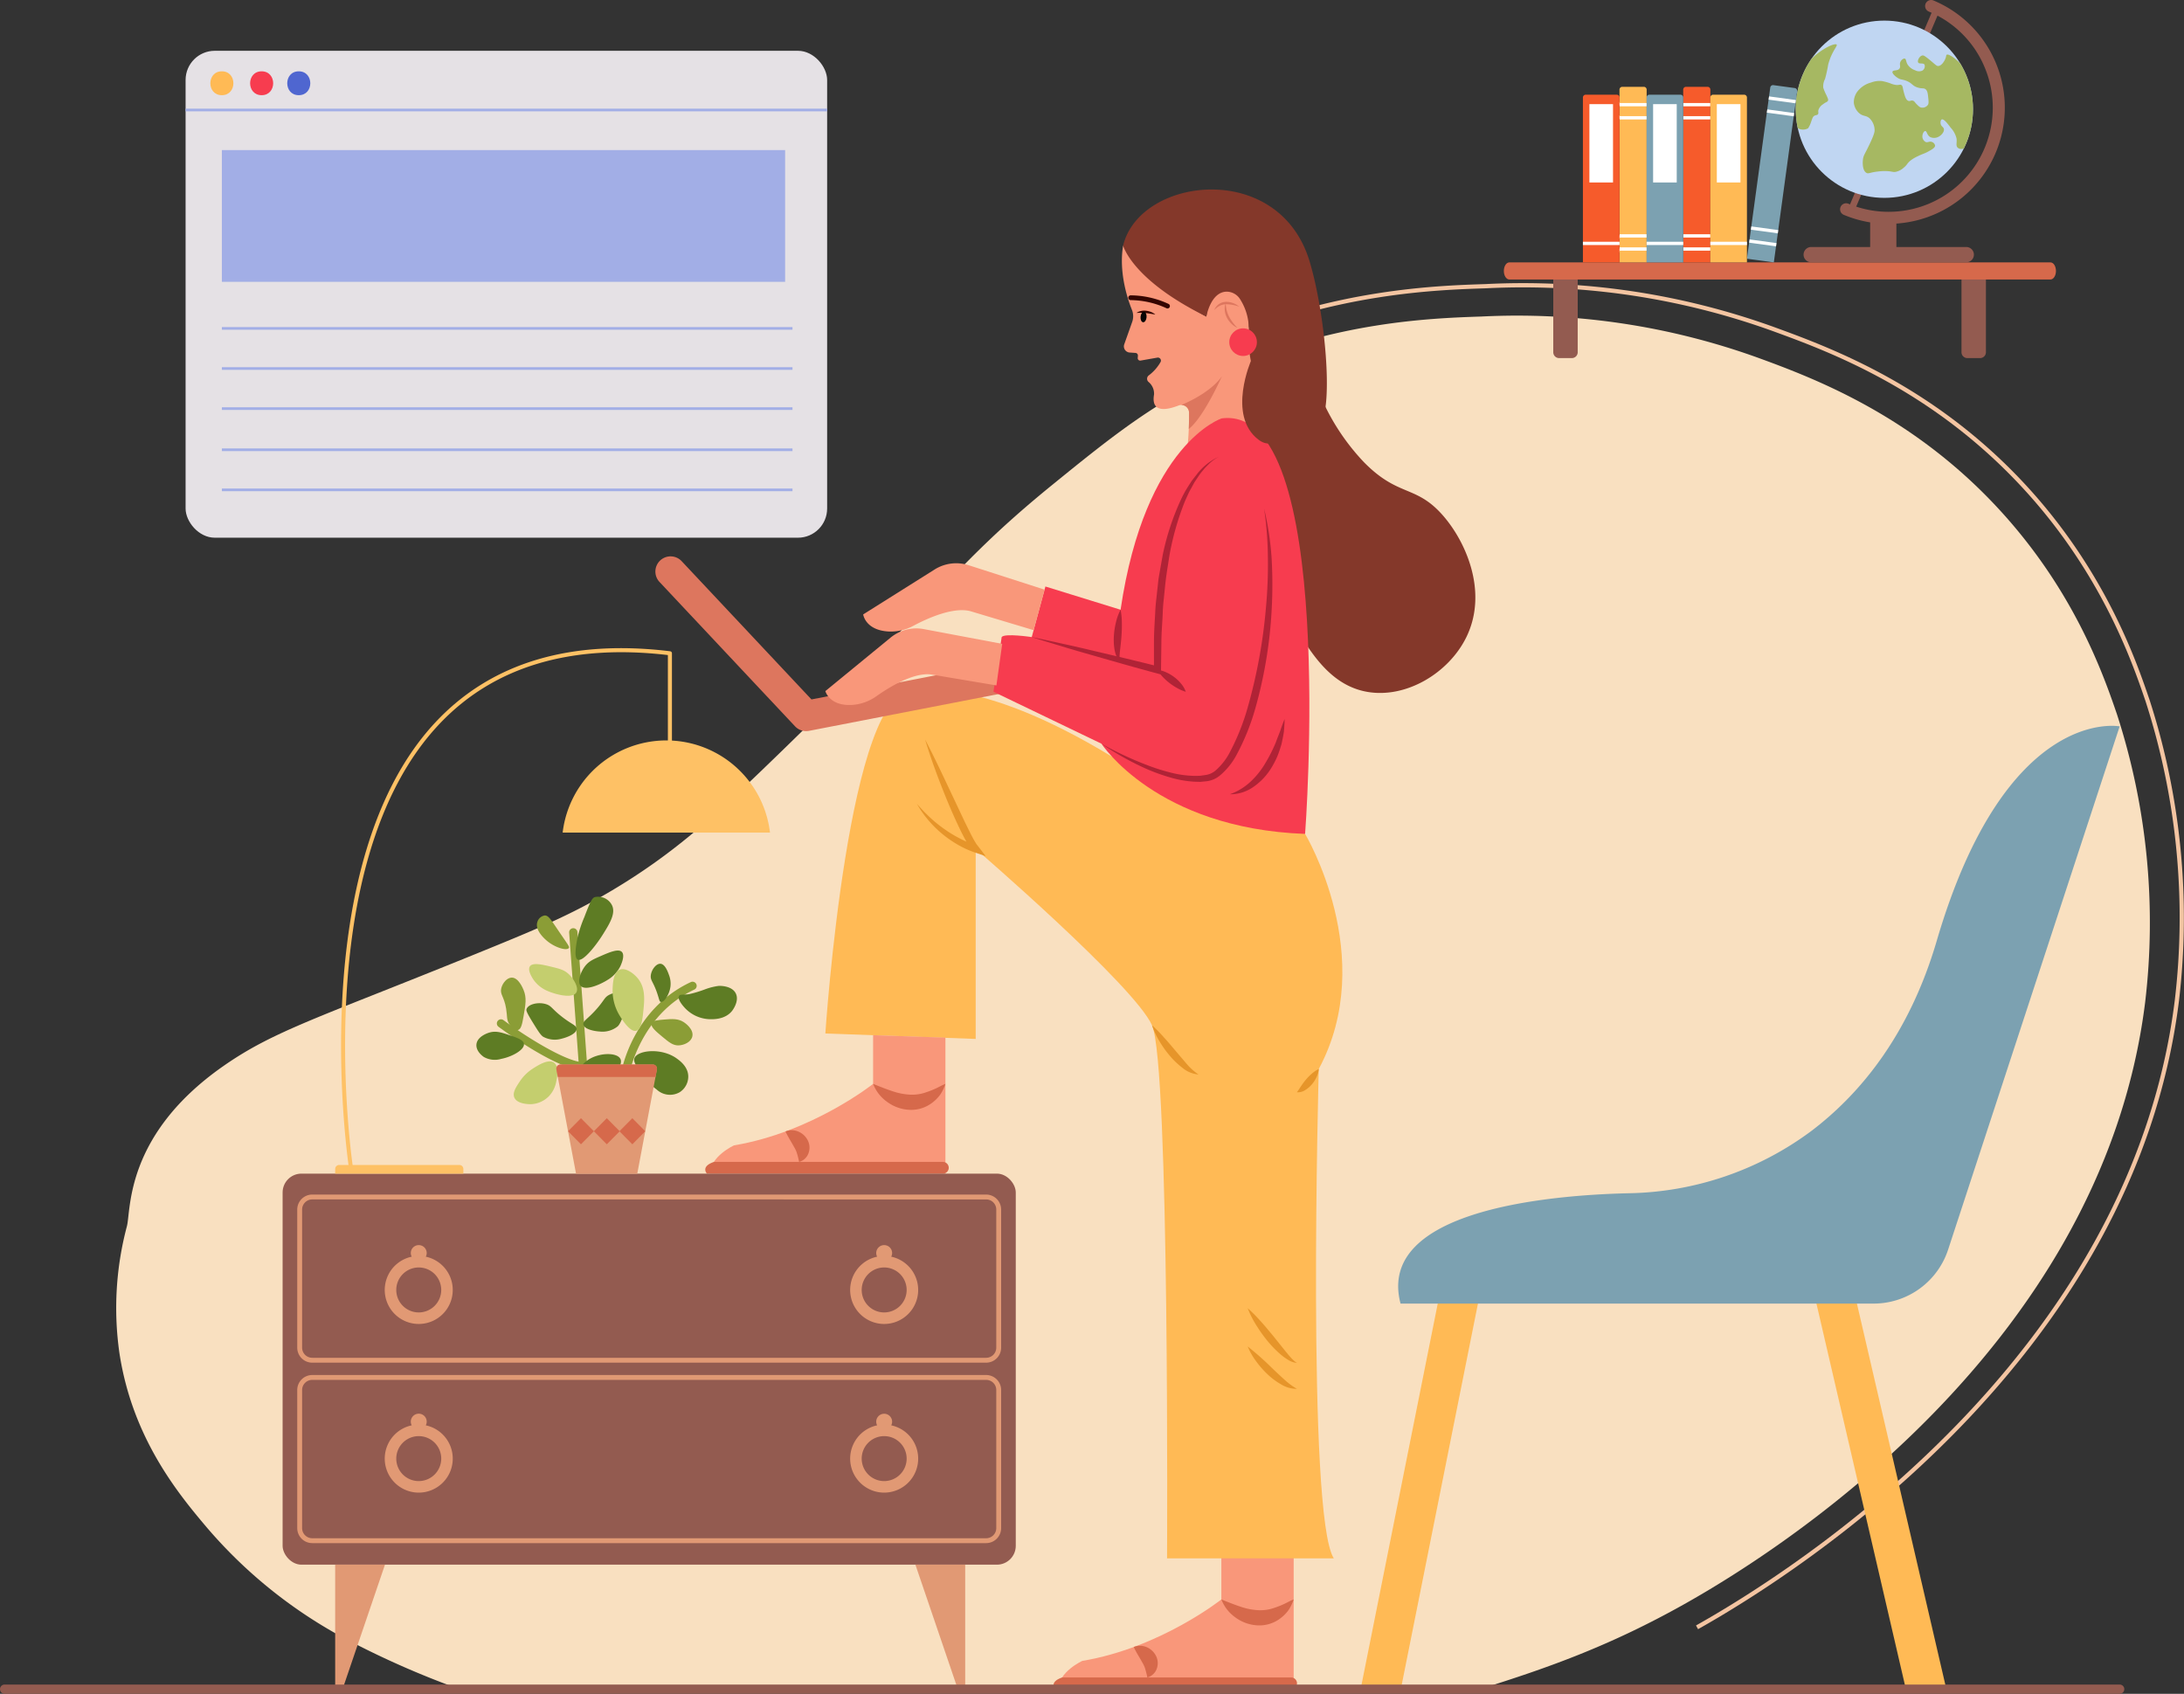 <svg xmlns="http://www.w3.org/2000/svg" viewBox="0 0 471.405 365.58" id="girl-working-from-home">
  <rect x="0" y="0" width="471.405" height="365.58" fill="#333333" stroke="none"/>
  <g id="Layer_2">
    <g id="Layer_1-2">
      <path fill="#f9e0c0" d="M319.417,364.579c14.837-4.638,28.149-9.377,44.164-18.37,16.517-9.276,89.888-53.422,99.43-129.825a145.735,145.735,0,0,0-6.081-62.233c-2.949-8.646-9.066-26.012-24.506-43.187-18.9-21.036-40.466-29.19-53.111-33.801a153.247,153.247,0,0,0-59.548-8.847c-11.468.374-31.71,1.214-54.718,11.267-15.01,6.556-24.342,14.033-38.092,25.209-21.785,17.722-24.652,25.099-62.762,61.694-10.463,10.043-19.064,17.959-32.194,25.757-9.103,5.405-16.462,8.427-30.039,13.942-33.371,13.559-42.873,16.304-53.793,23.937-21.237,14.855-19.862,31.055-20.775,34.543a68.594,68.594,0,0,0-1.616,27.364C28.561,310.354,38.43,322.333,44.557,329.583a103.263,103.263,0,0,0,30.039,24.141,191.964,191.964,0,0,0,24.615,10.856Z"></path>
      <path fill="#f4c5a2" d="M366.521,351.627l-.447-.797c21.822-12.258,93.766-58.212,103.336-134.888a151.845,151.845,0,0,0-6.312-64.617c-2.718-7.972-9.082-26.641-25.427-44.825C417.655,84.228,394.808,75.895,382.533,71.418a158.9,158.9,0,0,0-61.856-9.192c-10.534.342-32.453,1.053-56.829,11.696l-.365-.836c24.536-10.714,46.574-11.429,57.165-11.772A159.744,159.744,0,0,1,382.846,70.561c12.35,4.504,35.337,12.887,55.505,35.329,16.469,18.323,22.875,37.116,25.61,45.141a152.79,152.79,0,0,1,6.355,65.025C460.693,293.156,388.438,339.316,366.521,351.627Z"></path>
      <polygon fill="#ffba55" points="411.376 364.579 391.633 279.482 399.924 277.56 420.083 364.452 411.376 364.579"></polygon>
      <polygon fill="#ffba55" points="302.388 364.452 293.711 364.452 311.064 277.687 319.408 279.355 302.388 364.452"></polygon>
      <path fill="#7ca1b1" d="M302.301,281.358H404.409a16.925,16.925,0,0,0,16.083-11.652L457.518,156.776s-24.508-4.765-39.485,46.293c-5.928,20.211-16.444,32.954-26.985,40.976a67.975,67.975,0,0,1-39.635,13.499C334.915,257.935,296.95,261.026,302.301,281.358Z"></path>
      <path fill="#935b50" d="M335.265 58.477h5.275a0 0 0 0 1 0 0V76.025a1.263 1.263 0 0 1-1.263 1.263h-2.749a1.263 1.263 0 0 1-1.263-1.263V58.477A0 0 0 0 1 335.265 58.477ZM423.378 58.477h5.275a0 0 0 0 1 0 0V76.025a1.263 1.263 0 0 1-1.263 1.263h-2.749a1.263 1.263 0 0 1-1.263-1.263V58.477A0 0 0 0 1 423.378 58.477Z"></path>
      <path fill="#d6694b" d="M442.585,60.322H325.78c-.653,0-1.183-.826-1.183-1.844s.53-1.844,1.183-1.844H442.585c.653,0,1.183.826,1.183,1.844S443.238,60.322,442.585,60.322Z"></path>
      <rect width="5.961" height=".721" x="348.194" y="53.691" fill="#fff"></rect>
      <rect width="5.961" height=".721" x="348.194" y="50.811" fill="#fff"></rect>
      <rect width="5.961" height=".721" x="348.194" y="24.894" fill="#fff"></rect>
      <rect width="5.961" height=".721" x="348.194" y="22.015" fill="#fff"></rect>
      <path fill="#7ca1b1" d="M364.19,34.532H401.476a0,0,0,0,1,0,0v5.863a0,0,0,0,1,0,0H364.19a.609.609,0,0,1-.609-.609v-4.644a.609.609,0,0,1,.609-.609Z" transform="rotate(97.76 382.528 37.463)"></path>
      <rect width=".708" height="5.863" x="384.343" y="18.62" fill="#fff" transform="rotate(-82.237 384.697 21.552)"></rect>
      <rect width=".708" height="5.862" x="383.961" y="21.427" fill="#fff" transform="rotate(-82.245 384.314 24.358)"></rect>
      <rect width=".708" height="5.863" x="380.519" y="46.683" fill="#fff" transform="rotate(-82.246 380.873 49.615)"></rect>
      <rect width=".708" height="5.862" x="380.136" y="49.49" fill="#fff" transform="rotate(-82.236 380.49 52.42)"></rect>
      <path fill="#f65b2b" d="M369.174,19.347l0,37.286h-5.863l0-37.286a.609.609,0,0,1,.609-.609h4.644A.609.609,0,0,1,369.174,19.347Z"></path>
      <rect width="5.863" height=".709" x="363.312" y="53.39" fill="#fff"></rect>
      <rect width="5.863" height=".709" x="363.312" y="50.558" fill="#fff"></rect>
      <rect width="5.863" height=".709" x="363.312" y="25.068" fill="#fff"></rect>
      <rect width="5.863" height=".709" x="363.312" y="22.235" fill="#fff"></rect>
      <path fill="#ffba55" d="M369.167,56.633V21.047a.609.609,0,0,1,.609-.609h6.683a.609.609,0,0,1,.609.609V56.633Z"></path>
      <rect width="7.902" height=".709" x="369.167" y="52.179" fill="#fff"></rect>
      <rect width="16.908" height="5.098" x="364.664" y="28.382" fill="#fff" transform="rotate(90 373.118 30.93)"></rect>
      <path fill="#ffba55" d="M349.558,19.347l0,37.286h5.863l0-37.286a.609.609,0,0,0-.609-.609h-4.644A.609.609,0,0,0,349.558,19.347Z"></path>
      <rect width="5.863" height=".709" x="349.558" y="53.39" fill="#fff"></rect>
      <rect width="5.863" height=".709" x="349.558" y="50.558" fill="#fff"></rect>
      <rect width="5.863" height=".709" x="349.558" y="25.068" fill="#fff"></rect>
      <rect width="5.863" height=".709" x="349.558" y="22.235" fill="#fff"></rect>
      <path fill="#f65b2b" d="M349.565,56.633V21.047a.609.609,0,0,0-.609-.609h-6.683a.609.609,0,0,0-.609.609V56.633Z"></path>
      <rect width="7.901" height=".709" x="341.663" y="52.179" fill="#fff"></rect>
      <rect width="16.908" height="5.098" x="337.16" y="28.382" fill="#fff" transform="rotate(90 345.614 30.93)"></rect>
      <path fill="#7ca1b1" d="M341.877,34.584H377.464a0,0,0,0,1,0,0V42.486a0,0,0,0,1,0,0h-35.587a.609.609,0,0,1-.609-.609V35.194a.609.609,0,0,1,.609-.609Z" transform="rotate(90 359.366 38.535)"></path>
      <rect width="7.902" height=".709" x="355.415" y="52.179" fill="#fff"></rect>
      <rect width="16.908" height="5.098" x="350.912" y="28.382" fill="#fff" transform="rotate(90 359.366 30.93)"></rect>
      <rect width="47.493" height="1.416" x="385.025" y="23.004" fill="#935b50" transform="rotate(-66.936 408.771 23.712)"></rect>
      <circle cx="406.73" cy="23.577" r="19.129" fill="#c0d6f2"></circle>
      <path fill="#a6b862" d="M390.995 12.703a19.115 19.115 0 0 0-2.954 14.954c.012.007.023.016.036.022a2.225 2.225 0 0 0 2.201 0 5.752 5.752 0 0 0 .683-1.518c.275-.72.333-.955.607-1.138.349-.234.642-.113.835-.379.174-.239.007-.433.076-.835a2.293 2.293 0 0 1 .987-1.29c.652-.525.988-.47 1.105-.828.073-.224-.009-.4-.346-1.146a11.712 11.712 0 0 1-.683-1.594 3.345 3.345 0 0 1 .379-1.897 29.558 29.558 0 0 0 .683-3.112c.768-2.916 2.102-4.038 1.821-4.326C396.08 9.263 393.432 10.329 390.995 12.703ZM423.116 13.706c-1.322-1.36-2.583-2.115-2.936-1.888-.154.099-.053.33-.304.911-.24.555-.824 1.482-1.518 1.518-.311.016-.455-.157-1.442-.987-1.47-1.236-1.723-1.333-1.973-1.29-.641.11-1.152 1.118-.911 1.518.236.392 1.089.021 1.366.455a1.106 1.106 0 0 1-.455 1.29 1.768 1.768 0 0 1-1.594-.076 3.024 3.024 0 0 1-1.594-1.214c-.406-.669-.283-1.194-.607-1.29-.294-.087-.71.251-.911.607-.346.615.075 1.062-.228 1.518-.39.587-1.37.268-1.518.683-.137.384.574 1.021 1.138 1.366.698.427.936.263 1.821.607 1.325.515 1.236 1.054 2.429 1.442 1.036.337 1.381.021 1.821.455.362.357.418.921.531 2.049.09.896-.014 1.11-.076 1.214a1.442 1.442 0 0 1-1.518.607c-.303-.08-.505-.281-.911-.683-.465-.461-.465-.637-.759-.759-.452-.188-.666.139-1.063 0-.527-.185-.738-.969-.987-1.897-.251-.937-.197-1.329-.531-1.518-.273-.154-.443.033-1.063 0a4.767 4.767 0 0 1-1.366-.379 11.943 11.943 0 0 0-1.67-.455 4.994 4.994 0 0 0-2.429.304 5.373 5.373 0 0 0-2.58 1.518A3.855 3.855 0 0 0 400.144 22.215a3.514 3.514 0 0 0 1.138 2.201c.879.768 1.468.411 2.277 1.138a3.651 3.651 0 0 1 1.062 2.429c.022.394-.015.941-1.214 3.415-.933 1.925-1.177 2.144-1.29 2.96-.126.913-.08 2.511.759 2.96.464.248.691-.113 2.504-.304a10.903 10.903 0 0 1 2.049-.076c1.029.07 1.154.251 1.746.152a3.691 3.691 0 0 0 1.746-.911c.752-.613.68-.89 1.442-1.518a7.31 7.31 0 0 1 1.518-.911c1.109-.562 1.405-.536 2.353-1.063.827-.46 1.465-.824 1.442-1.29a1.024 1.024 0 0 0-.683-.759c-.57-.221-.881.206-1.366 0a1.375 1.375 0 0 1-.683-1.366c.042-.432.307-.984.607-.987.38-.004.36.877 1.063 1.29a2.021 2.021 0 0 0 1.973-.152c.516-.318 1.119-1.0.987-1.594-.101-.453-.551-.5-.683-1.063-.087-.371-.016-.883.228-.987.458-.195 1.418 1.099 1.897 1.746a5.27 5.27 0 0 1 1.29 2.353c.13.923-.2 1.538.228 1.973a1.167 1.167 0 0 0 .911.304 1.232 1.232 0 0 0 .454-.141 19.139 19.139 0 0 0-.782-18.31Z"></path>
      <path fill="#935b50" d="M407.617,48.311a24.945,24.945,0,0,1-9.645-1.942,1.298,1.298,0,1,1,1.002-2.395A22.481,22.481,0,0,0,428.45,14.705a22.332,22.332,0,0,0-12.124-12.209,1.298,1.298,0,1,1,1.002-2.395,25.076,25.076,0,0,1-9.711,48.21Z"></path>
      <path fill="#935b50" d="M424.403,53.31H409.325V47.492a1.651,1.651,0,0,0-1.651-1.651c-.912,0-4.01.739-4.01,1.651V53.31H390.943a1.651,1.651,0,0,0,0,3.303h33.46a1.651,1.651,0,1,0,0-3.303Z"></path>
      <path fill="#f9977a" d="M263.623,334.702v10.509s-13.164,10.458-30.023,13.268c0,0-5.151,2.365-5.151,6.099h50.783V335.221Z"></path>
      <path fill="#d6694b" d="M229.28,362.051h49.405a1.262,1.262,0,0,1,1.262,1.262v.004a1.262,1.262,0,0,1-1.262,1.262l-50.933 0S226.297,363.046,229.28,362.051Z"></path>
      <path fill="#d6694b" d="M244.708 355.478a3.53 3.53 0 0 1 2.622-.034 3.994 3.994 0 0 1 2.101 1.793 3.481 3.481 0 0 1 .224 2.995 2.98 2.98 0 0 1-2.006 1.819 17.663 17.663 0 0 0-.552-2.133 6.485 6.485 0 0 0-.537-1.099c-.189-.34-.429-.769-.749-1.302C245.493 356.973 245.125 356.355 244.708 355.478ZM263.623 345.211c1.52.607 2.875 1.152 4.188 1.58a13.976 13.976 0 0 0 3.753.741 8.98 8.98 0 0 0 3.623-.552 18.083 18.083 0 0 0 1.938-.768c.675-.298 1.302-.704 2.108-1.001a9.689 9.689 0 0 1-1.051 2.214 8.001 8.001 0 0 1-1.748 1.811 7.454 7.454 0 0 1-5.007 1.57 8.805 8.805 0 0 1-4.828-1.75A8.493 8.493 0 0 1 263.623 345.211Z"></path>
      <path fill="#84382a" d="M279.928,70.239c2.454.661,1.617,5.734,4.426,13.571a48.027,48.027,0,0,0,10.031,15.931c7.249,7.381,10.968,4.99,16.521,10.915,5.282,5.636,10.456,16.909,5.605,26.846-3.801,7.788-13.077,13.355-21.536,11.8-7.724-1.42-11.904-8.251-15.34-13.866-2.213-3.616-3.32-6.531-7.965-33.041-2.166-12.361-3.019-17.973,0-24.191C273.652,74.12,277.411,69.56,279.928,70.239Z"></path>
      <path fill="#ffba55" d="M178.149,223.056s5.015-76.113,19.176-73.753c0,0,12.819-4.13,42.696,14.013l41.677,16.668s15.931,26.551,2.95,50.742c0,0-2.655,96.469,3.245,105.615h-35.992s.59-106.5-3.245-115.055-38.057-38.057-38.057-38.057v41.007Z"></path>
      <path fill="#dd765e" d="M173.999,157.801a3.279,3.279,0,0,1-2.39-1.034l-29.255-31.159a3.278,3.278,0,1,1,4.779-4.488l28.017,29.841,40.341-7.834a3.278,3.278,0,0,1,1.25,6.436L174.624,157.741A3.305,3.305,0,0,1,173.999,157.801Z"></path>
      <path fill="#f9977a" d="M255.673,99.539c.87-2.707.993-7.517.976-10.477a1.659,1.659,0,0,0-2.26-1.54c-2.46.958-6.01,1.703-5.296-2.371a3.269,3.269,0,0,0-1.157-2.69.908.908,0,0,1-.024-1.403,9.479,9.479,0,0,0,2.607-2.953.653.653,0,0,0-.703-.919l-3.63.638a.525.525,0,0,1-.614-.562l.041-.481a.56.56,0,0,0-.52-.607l-1.265-.086a1.332,1.332,0,0,1-1.165-1.775l1.714-4.831a3.68,3.68,0,0,0-.055-2.6c-.978-2.444-2.862-8.148-1.902-13.894,0,0,4.32,7.812,17.969,15.34,0,0,.657-9.148,7.213-4.359,0,0,2.554,1.773,1.861,8.43l2.741,2.063a10.656,10.656,0,0,1,3.944,6.016c.844,3.489-5.578,13.155-4.171,14.473C271.977,94.952,252.721,108.723,255.673,99.539Z"></path>
      <path fill="#350500" d="M252 66.576a.511.511 0 0 1-.229-.055 18.954 18.954 0 0 0-7.725-1.744h-.007a.517.517 0 0 1-.007-1.033 19.66 19.66 0 0 1 8.199 1.854A.516.516 0 0 1 252 66.576ZM249.373 67.887c-.714-.111-1.37-.239-2.037-.305-.332-.047-.662-.051-.998-.069-.339-.016-.673.02-1.04.026a3.065 3.065 0 0 1 2.094-.47 3.973 3.973 0 0 1 1.053.266A3.109 3.109 0 0 1 249.373 67.887Z"></path>
      <ellipse cx="246.833" cy="68.419" fill="#050505" rx="1.136" ry=".651" transform="rotate(-85.121 246.833 68.42)"></ellipse>
      <path fill="#dd765e" d="M267.475,66.188a4.38,4.38,0,0,0-2.908-1.042,2.921,2.921,0,0,0-1.529.525,2.698,2.698,0,0,0-.943,1.25,4.608,4.608,0,0,1,1.155-.907,3.364,3.364,0,0,1,1.342-.352A8.586,8.586,0,0,1,267.475,66.188Z"></path>
      <path fill="#dd765e" d="M267.085,70.752a10.058,10.058,0,0,1-1.808-2.435,5.866,5.866,0,0,1-.514-1.391,8.954,8.954,0,0,1-.208-1.521,3.711,3.711,0,0,0-.19,1.585,4.169,4.169,0,0,0,.451,1.559,5.023,5.023,0,0,0,.957,1.301A4.292,4.292,0,0,0,267.085,70.752Z"></path>
      <path fill="#84382a" d="M242.421,52.99s1.855,7.403,17.969,15.34c0,0,.921-5.402,4.442-5.38a3.455,3.455,0,0,1,2.896,1.727,11.887,11.887,0,0,1,1.736,7.724,27.131,27.131,0,0,0,1.286,8.427,19.851,19.851,0,0,0,4.488,6.851c2.167,2.263,8.414,5.783,9.772,3.816,2.809-4.069,1.012-23.905-2.336-35.068C276.09,34.472,246.053,38.127,242.421,52.99Z"></path>
      <circle cx="268.315" cy="73.849" r="2.981" fill="#f73c4f"></circle>
      <path fill="#dd765e" d="M263.739,81.221c-2.692,3.831-8.794,6.199-8.794,6.199h0a1.654,1.654,0,0,1,1.705,1.642c.006,1.008-.008,2.236-.059,3.518C259.798,90.117,263.739,81.221,263.739,81.221Z"></path>
      <path fill="#f73c4f" d="M263.702,90.3s-16.521,5.31-21.831,41.302l-16.226-5.015L222.696,137.502s-5.9-.885-6.49,0l-1.77,11.801,23.306,11.21s11.801,18.291,43.957,19.471C281.698,179.984,288.779,87.055,263.702,90.3Z"></path>
      <path fill="#b02336" d="M263.112,98.56a9.247,9.247,0,0,0-2.449,1.86,10.274,10.274,0,0,0-1.035,1.135,12.619,12.619,0,0,0-.935,1.218l-.851,1.277c-.257.443-.491.9-.738,1.348-.517.881-.905,1.834-1.332,2.762a59.392,59.392,0,0,0-3.368,11.801c-.303,2.033-.663,4.055-.881,6.1l-.311,3.07c-.115,1.022-.208,2.046-.239,3.077-.071,2.059-.279,4.111-.291,6.174l-.083,6.188-.013,1.002-.942-.253c-4.515-1.214-9.011-2.498-13.505-3.79-2.249-.639-4.497-1.28-6.733-1.969-2.239-.677-4.481-1.342-6.71-2.059,2.295.462,4.576.978,6.861,1.481,2.288.491,4.563,1.03,6.837,1.571,4.553,1.068,9.103,2.145,13.636,3.291l-.955.749.005-6.247c.005-2.083.167-4.166.272-6.247.041-1.042.143-2.08.267-3.118l.34-3.114c.083-1.041.308-2.067.477-3.098l.55-3.087a54.762,54.762,0,0,1,3.94-11.911,24.392,24.392,0,0,1,1.515-2.76c.287-.441.562-.888.858-1.32l.97-1.242A12.691,12.691,0,0,1,263.112,98.56Z"></path>
      <path fill="#b02336" d="M237.741 160.513a72.278 72.278 0 0 0 9.749 4.581 42.119 42.119 0 0 0 5.089 1.628 22.172 22.172 0 0 0 5.205.737c.432-.01.866 0 1.294-.025l1.262-.182a4.195 4.195 0 0 0 2.093-1.004 13.641 13.641 0 0 0 3.097-4.035 49.651 49.651 0 0 0 3.879-9.871 113.822 113.822 0 0 0 3.829-21.082 99.737 99.737 0 0 0 .431-10.742 75.771 75.771 0 0 0-.82-10.745 63.886 63.886 0 0 1 1.623 10.714 98.32 98.32 0 0 1 .024 10.863 96.926 96.926 0 0 1-3.514 21.451 49.766 49.766 0 0 1-4.104 10.174 15.023 15.023 0 0 1-3.557 4.398 5.517 5.517 0 0 1-2.745 1.227l-1.421.144c-.471.009-.939-.02-1.408-.03a23.287 23.287 0 0 1-5.435-.996 40.773 40.773 0 0 1-5.125-1.885A61.437 61.437 0 0 1 237.741 160.513ZM241.871 131.602a15.131 15.131 0 0 1 .274 2.835c.027.93-.014 1.849-.074 2.76-.064.912-.155 1.816-.266 2.713-.046.448-.108.897-.135 1.339a4.467 4.467 0 0 0-.017.657.762.762 0 0 0 .218.598.822.822 0 0 1-.642-.435 3.481 3.481 0 0 1-.353-.693 7.103 7.103 0 0 1-.349-1.437 12.809 12.809 0 0 1-.09-2.856 15.913 15.913 0 0 1 .443-2.789A11.139 11.139 0 0 1 241.871 131.602Z"></path>
      <path fill="#b02336" d="M249.837 144.582a5.976 5.976 0 0 1 1.963.57 8.695 8.695 0 0 1 1.685 1.011 8.338 8.338 0 0 1 1.424 1.364 5.513 5.513 0 0 1 1.031 1.775 8.302 8.302 0 0 1-1.852-.794 11.904 11.904 0 0 1-1.597-1.042 11.613 11.613 0 0 1-1.428-1.275A7.57 7.57 0 0 1 249.837 144.582ZM265.473 171.428a12.915 12.915 0 0 0 4.416-2.682 17.748 17.748 0 0 0 3.179-3.948 33.523 33.523 0 0 0 2.329-4.61c.288-.823.63-1.635.945-2.463.288-.837.572-1.681.932-2.522-.001.903-.077 1.804-.15 2.712-.136.894-.318 1.787-.514 2.678-.267.872-.53 1.752-.884 2.602a18.812 18.812 0 0 1-1.266 2.467 13.544 13.544 0 0 1-3.783 4.086A8.685 8.685 0 0 1 265.473 171.428Z"></path>
      <path fill="#e6952a" d="M199.685 159.628c2.025 3.862 3.855 7.798 5.708 11.717l2.765 5.871 1.427 2.891c.253.461.491.951.757 1.389l.399.655.374.488 1.644 2.145-2.371-.798a21.051 21.051 0 0 1-3.838-1.78 24.924 24.924 0 0 1-3.392-2.407 23.369 23.369 0 0 1-2.91-2.936 22.453 22.453 0 0 1-2.334-3.368 37.021 37.021 0 0 0 2.804 2.922 28.433 28.433 0 0 0 3.109 2.516 25.984 25.984 0 0 0 3.393 2.055 19.872 19.872 0 0 0 3.591 1.488l-.727 1.347c-.22-.251-.468-.524-.648-.778l-.46-.729c-.304-.487-.547-.971-.823-1.458q-.773-1.459-1.455-2.949c-.929-1.976-1.792-3.976-2.61-5.992C202.458 167.882 200.939 163.806 199.685 159.628ZM248.657 221.286a32.933 32.933 0 0 1 2.619 2.672c.829.909 1.615 1.838 2.394 2.767l2.346 2.748a12.771 12.771 0 0 0 2.672 2.434 6.251 6.251 0 0 1-3.534-1.489 17.373 17.373 0 0 1-2.736-2.637 22.997 22.997 0 0 1-2.169-3.07A16.454 16.454 0 0 1 248.657 221.286ZM284.648 230.726a4.873 4.873 0 0 1-.505 1.798 6.687 6.687 0 0 1-.973 1.506 5.85 5.85 0 0 1-1.381 1.2 2.778 2.778 0 0 1-1.86.511c.407-.524.66-.985.989-1.448a12.964 12.964 0 0 1 1.007-1.329 10.335 10.335 0 0 1 1.202-1.209A6.642 6.642 0 0 1 284.648 230.726ZM269.308 282.353a32.817 32.817 0 0 1 2.851 2.872c.901.984 1.733 2.017 2.584 3.026l2.468 3.08c.198.267.418.502.623.757a9.14 9.14 0 0 0 .636.743 6.179 6.179 0 0 0 .672.708 4.274 4.274 0 0 0 .785.615 4.16 4.16 0 0 1-1.966-.698 11.613 11.613 0 0 1-1.668-1.232 23.618 23.618 0 0 1-2.822-2.937 31.309 31.309 0 0 1-2.336-3.3A20.819 20.819 0 0 1 269.308 282.353ZM269.308 290.614a62.767 62.767 0 0 1 5.301 4.704c.832.807 1.674 1.586 2.524 2.355a15.716 15.716 0 0 0 2.796 2.087 6.481 6.481 0 0 1-3.536-1.043 14.558 14.558 0 0 1-2.916-2.213 19.466 19.466 0 0 1-2.373-2.731A14.661 14.661 0 0 1 269.308 290.614Z"></path>
      <path fill="#f9977a" d="M188.457,223.431V233.94s-13.164,10.458-30.023,13.268c0,0-5.151,2.365-5.151,6.099h50.783V223.95Z"></path>
      <path fill="#d6694b" d="M154.113,250.779h49.405a1.262,1.262,0,0,1,1.262,1.262v.004a1.262,1.262,0,0,1-1.262,1.262l-50.933 0S151.131,251.775,154.113,250.779Z"></path>
      <path fill="#d6694b" d="M169.541 244.207a3.53 3.53 0 0 1 2.622-.034 3.994 3.994 0 0 1 2.101 1.793 3.481 3.481 0 0 1 .224 2.995 2.98 2.98 0 0 1-2.006 1.819 17.649 17.649 0 0 0-.552-2.133 6.493 6.493 0 0 0-.537-1.099c-.189-.34-.429-.769-.749-1.302C170.327 245.702 169.959 245.084 169.541 244.207ZM188.457 233.94c1.52.607 2.875 1.152 4.188 1.58a13.985 13.985 0 0 0 3.753.741 8.98 8.98 0 0 0 3.623-.552 18.074 18.074 0 0 0 1.938-.768c.676-.298 1.302-.704 2.109-1.001a9.694 9.694 0 0 1-1.051 2.214 8.001 8.001 0 0 1-1.748 1.811 7.454 7.454 0 0 1-5.007 1.57 8.806 8.806 0 0 1-4.828-1.75A8.492 8.492 0 0 1 188.457 233.94Z"></path>
      <path fill="#f9977a" d="M223.1,136.007l2.363-8.742-16.444-5.293a8.774,8.774,0,0,0-7.293.946l-15.411,9.693s.453,3.476,5.622,3.695a10.28,10.28,0,0,0,5.258-1.264c2.817-1.503,8.457-4.103,12.23-3.138Z"></path>
      <path fill="#f9977a" d="M215.07,147.936l1.252-8.969-16.976-3.197a8.774,8.774,0,0,0-7.118,1.85l-14.079,11.543s.884,3.392,6.039,2.963a10.28,10.28,0,0,0,5.059-1.911c2.607-1.843,7.878-5.128,11.742-4.641Z"></path>
      <path fill="#84382a" d="M270.085,77.708s-5.302,11.962,1.552,17.188S282.551,78.753,270.085,77.708Z"></path>
      <rect width="158.248" height="84.399" x="61" y="253.308" fill="#935b50" rx="4.07"></rect>
      <path fill="#e19974" d="M212.852 294.109H67.396A3.242 3.242 0 0 1 64.157 290.87V261.064a3.242 3.242 0 0 1 3.239-3.239H212.852a3.243 3.243 0 0 1 3.239 3.239V290.87A3.243 3.243 0 0 1 212.852 294.109ZM67.396 258.876a2.19 2.19 0 0 0-2.187 2.187V290.87a2.19 2.19 0 0 0 2.187 2.187H212.852a2.19 2.19 0 0 0 2.188-2.187V261.064a2.19 2.19 0 0 0-2.188-2.187ZM212.852 333.057H67.396a3.242 3.242 0 0 1-3.239-3.239V300.012a3.242 3.242 0 0 1 3.239-3.239H212.852a3.243 3.243 0 0 1 3.239 3.239v29.806A3.243 3.243 0 0 1 212.852 333.057ZM67.396 297.824a2.19 2.19 0 0 0-2.187 2.187v29.806a2.19 2.19 0 0 0 2.187 2.187H212.852a2.19 2.19 0 0 0 2.188-2.187V300.012a2.19 2.19 0 0 0-2.188-2.187Z"></path>
      <path fill="#e19974" d="M91.905 271.235a1.699 1.699 0 0 0 .197-.783 1.717 1.717 0 0 0-3.434 0 1.698 1.698 0 0 0 .197.783 7.34 7.34 0 1 0 3.039 0Zm-1.52 12.031a4.852 4.852 0 1 1 4.852-4.852A4.858 4.858 0 0 1 90.385 283.266ZM192.364 271.235a1.698 1.698 0 0 0 .197-.783 1.717 1.717 0 1 0-3.434 0 1.698 1.698 0 0 0 .197.783 7.34 7.34 0 1 0 3.039 0Zm-1.52 12.031a4.852 4.852 0 1 1 4.852-4.852A4.858 4.858 0 0 1 190.844 283.266ZM91.905 307.636a1.698 1.698 0 0 0 .197-.783 1.717 1.717 0 1 0-3.237.783 7.34 7.34 0 1 0 3.04 0Zm-1.52 12.032a4.852 4.852 0 1 1 4.852-4.852A4.858 4.858 0 0 1 90.385 319.668ZM192.364 307.636a1.698 1.698 0 0 0 .197-.783 1.717 1.717 0 0 0-3.434 0 1.698 1.698 0 0 0 .197.783 7.34 7.34 0 1 0 3.04 0Zm-1.52 12.032a4.852 4.852 0 1 1 4.852-4.852A4.858 4.858 0 0 1 190.844 319.668Z"></path>
      <polygon fill="#e19974" points="72.346 337.707 72.346 364.579 73.939 364.579 83.095 337.707 72.346 337.707"></polygon>
      <polygon fill="#e19974" points="208.333 337.707 208.333 364.579 206.741 364.579 197.584 337.707 208.333 337.707"></polygon>
      <path fill="#935b50" d="M457.518,365.58H1a1,1,0,0,1,0-2H457.518a1,1,0,1,1,0,2Z"></path>
      <path fill="#fec165" d="M75.853,253.199a.437.437,0,0,1-.431-.367c-.106-.666-10.332-66.932,19.093-97.491,11.94-12.401,28.812-17.375,50.135-14.777a.437.437,0,0,1,.384.434V159.936a.437.437,0,1,1-.873,0V141.384c-20.857-2.453-37.349,2.443-49.016,14.562-29.127,30.25-18.966,96.086-18.859,96.747a.437.437,0,0,1-.362.501A.567.567,0,0,1,75.853,253.199Z"></path>
      <path fill="#fec165" d="M166.199 179.694H121.448a22.531 22.531 0 0 1 44.75 0ZM73.22 251.437H99.141a.874.874 0 0 1 .874.874v.997a0 0 0 0 1 0 0H72.346a0 0 0 0 1 0 0v-.997A.874.874 0 0 1 73.22 251.437Z"></path>
      <rect width="138.473" height="105.091" x="40.059" y="10.963" fill="#e5e1e5" rx="6.296"></rect>
      <rect width="138.473" height=".572" x="40.059" y="23.453" fill="#a2aee6"></rect>
      <path fill="#ffba55" d="M47.889,20.545c3.315,0,3.32-5.152,0-5.152-3.315,0-3.32,5.152,0,5.152Z"></path>
      <path fill="#f73c4f" d="M56.475,20.545c3.315,0,3.32-5.152,0-5.152-3.315,0-3.32,5.152,0,5.152Z"></path>
      <path fill="#4f66d0" d="M64.488,20.545c3.315,0,3.32-5.152,0-5.152-3.315,0-3.32,5.152,0,5.152Z"></path>
      <rect width="121.576" height="28.436" x="47.889" y="32.393" fill="#a2aee6"></rect>
      <rect width="123.164" height=".572" x="47.889" y="70.595" fill="#a2aee6"></rect>
      <rect width="123.164" height=".572" x="47.889" y="79.25" fill="#a2aee6"></rect>
      <rect width="123.164" height=".572" x="47.889" y="87.905" fill="#a2aee6"></rect>
      <rect width="123.164" height=".572" x="47.889" y="96.788" fill="#a2aee6"></rect>
      <rect width="123.164" height=".572" x="47.889" y="105.442" fill="#a2aee6"></rect>
      <path fill="#8b9d36" d="M125.985,231.027c-5.44,0-17.006-8.401-18.387-9.419a.894.894,0,0,1,1.061-1.439c5.294,3.902,14.824,9.802,17.871,9.014a.894.894,0,1,1,.447,1.73A3.96,3.96,0,0,1,125.985,231.027Z"></path>
      <path fill="#8b9d36" d="M125.899 231.696a.894.894 0 0 1-.891-.828l-2.158-29.583a.894.894 0 0 1 1.783-.131l2.158 29.583a.894.894 0 0 1-.826.957C125.943 231.695 125.921 231.696 125.899 231.696ZM134.975 232.481a.863.863 0 0 1-.157-.014.894.894 0 0 1-.724-1.036c.098-.555 2.551-13.648 15.01-19.461a.893.893 0 1 1 .756 1.619c-11.626 5.425-13.983 18.027-14.006 18.154A.893.893 0 0 1 134.975 232.481Z"></path>
      <path fill="#5e7c24" d="M133.906 228.539c-.727-1.423-4.632-1.425-7.126.323a6.829 6.829 0 0 0-2.402 3.152c-.425 1.094-1.104 2.844-.16 4.041a3.543 3.543 0 0 0 3.923.727 19.122 19.122 0 0 0 3.363-3.313C132.951 231.637 134.492 229.686 133.906 228.539ZM136.949 228.377c-.272.715.268 1.534 1.281 3.071a14.755 14.755 0 0 0 3.523 3.718 4.203 4.203 0 0 0 4.964.566 4.021 4.021 0 0 0 1.841-3.394c-.017-2.094-1.806-3.39-2.482-3.879C142.801 226.086 137.607 226.65 136.949 228.377ZM146.557 214.962c.239-.407.857-.2 2.242-.404a25.786 25.786 0 0 0 3.443-1.051 13.249 13.249 0 0 1 2.962-.727c.42.002 2.791.013 3.603 1.616.85 1.68-.724 3.702-.801 3.798-1.521 1.901-4.121 1.808-4.964 1.778a7.664 7.664 0 0 1-5.364-2.586C147.488 217.174 146.142 215.668 146.557 214.962ZM124.699 207.122c-.845-.426-.351-3.129-.08-4.606a27.42 27.42 0 0 1 1.521-4.607c1.401-3.691 1.721-4.089 2.242-4.283a3.351 3.351 0 0 1 3.683 1.697c.926 1.792-.494 4.058-2.002 6.465C128.615 204.1 125.798 207.676 124.699 207.122Z"></path>
      <path fill="#c4ce6e" d="M124.379,214.234c.622-1.012-.522-2.99-1.681-4.041-.973-.882-1.969-1.122-3.683-1.535-1.926-.464-4.045-.975-4.644-.081-.571.852.546,2.527.801,2.909a7.078,7.078,0,0,0,3.283,2.505C120.165,214.7,123.577,215.54,124.379,214.234Z"></path>
      <path fill="#5e7c24" d="M124.459 222.074c.023-.805-1.141-.972-3.523-2.909-1.891-1.538-1.945-2.073-3.043-2.424-1.68-.538-3.874-.026-4.244 1.051-.09.264-.078.578 1.361 2.909 1.119 1.813 1.69 2.727 2.242 3.071a5.26 5.26 0 0 0 4.003.404C122.261 223.937 124.428 223.164 124.459 222.074ZM125.334 212.772c-.785-.889.005-3.036.968-4.273.808-1.038 1.748-1.447 3.367-2.152 1.818-.792 3.819-1.663 4.561-.886.708.741-.107 2.584-.293 3.005a7.111 7.111 0 0 1-2.807 3.038C129.565 212.499 126.347 213.918 125.334 212.772ZM125.915 221.124c-.16-.789.958-1.155 2.975-3.478 1.601-1.844 1.563-2.38 2.584-2.917 1.564-.821 3.812-.698 4.359.298.134.244.175.556-.845 3.102-.793 1.981-1.2 2.98-1.685 3.414a5.268 5.268 0 0 1-3.875 1.093C128.398 222.577 126.131 222.193 125.915 221.124ZM113.089 225.306c-.112-.877-1.556-1.361-3.283-1.94-1.56-.523-2.798-.938-4.244-.485-.256.08-2.53.792-2.722 2.505-.173 1.537 1.466 2.658 1.601 2.748a4.843 4.843 0 0 0 3.763.404C110.457 228.106 113.255 226.596 113.089 225.306Z"></path>
      <path fill="#c4ce6e" d="M119.575,229.347c-1.206-.86-3.481.599-4.564,1.293a9.571,9.571,0,0,0-2.802,2.748c-.834,1.252-1.628,2.443-1.201,3.475.613,1.484,3.261,1.462,3.603,1.455a5.758,5.758,0,0,0,3.923-1.778,6.125,6.125,0,0,0,1.521-3.071C120.201,232.796,120.765,230.196,119.575,229.347Z"></path>
      <path fill="#8b9d36" d="M109.967 221.104c-.678-.986-.441-1.685-.721-3.394-.445-2.717-1.392-3.065-1.041-4.445.276-1.086 1.212-2.246 2.242-2.263 1.442-.024 2.37 2.205 2.562 2.667.7 1.681.442 3.147 0 5.657-.288 1.639-.508 2.812-1.201 2.99C111.139 222.488 110.342 221.649 109.967 221.104ZM140.632 220.861c.214-.605 1.348-.697 2.722-.808 1.717-.139 3.004-.243 4.244.566.191.124 2.197 1.471 1.841 3.071-.278 1.25-1.832 1.906-2.962 1.94-1.227.036-2.061-.657-3.603-1.94C141.659 222.68 140.369 221.607 140.632 220.861Z"></path>
      <path fill="#5e7c24" d="M142.634,216.255c-.308-.07-.327-.499-.721-1.697-.879-2.676-1.567-2.919-1.441-4.041.139-1.241,1.163-2.562,2.082-2.505,1.001.062,1.599,1.744,1.842,2.425a5.243,5.243,0,0,1,.32,2.505C144.491,214.679,143.302,216.407,142.634,216.255Z"></path>
      <path fill="#8b9d36" d="M122.777,204.617c-.467.663-3.12-.122-4.884-1.697-.45-.402-2.444-2.182-1.921-3.879a1.999,1.999,0,0,1,1.601-1.455c.748-.018,1.234.741,2.482,2.586C122.621,203.966,122.982,204.327,122.777,204.617Z"></path>
      <path fill="#c4ce6e" d="M137.349,222.478c-1.344.366-3.102-2.472-3.523-3.152a10.426,10.426,0,0,1-1.601-5.819c.058-1.285.162-3.628,1.521-4.202,1.302-.55,3.063.816,3.923,1.859,1.698,2.057,1.428,4.718,1.201,6.95C138.694,219.852,138.458,222.176,137.349,222.478Z"></path>
      <path fill="#e19974" d="M137.544,253.358H124.342l-4.247-22.533a.896.896,0,0,1,.874-1.066h19.948a.896.896,0,0,1,.874,1.066Z"></path>
      <path fill="#d6694b" d="M141.485,232.453l.307-1.628a.896.896,0,0,0-.874-1.066H120.969a.896.896,0,0,0-.874,1.066l.307,1.628Z"></path>
      <polygon fill="#d6694b" points="125.398 246.977 122.609 244.162 125.398 241.347 128.186 244.162 125.398 246.977"></polygon>
      <polygon fill="#d6694b" points="130.975 246.977 128.186 244.162 130.975 241.347 133.764 244.162 130.975 246.977"></polygon>
      <polygon fill="#d6694b" points="136.489 246.977 133.7 244.162 136.489 241.347 139.277 244.162 136.489 246.977"></polygon>
    </g>
  </g>
</svg>
